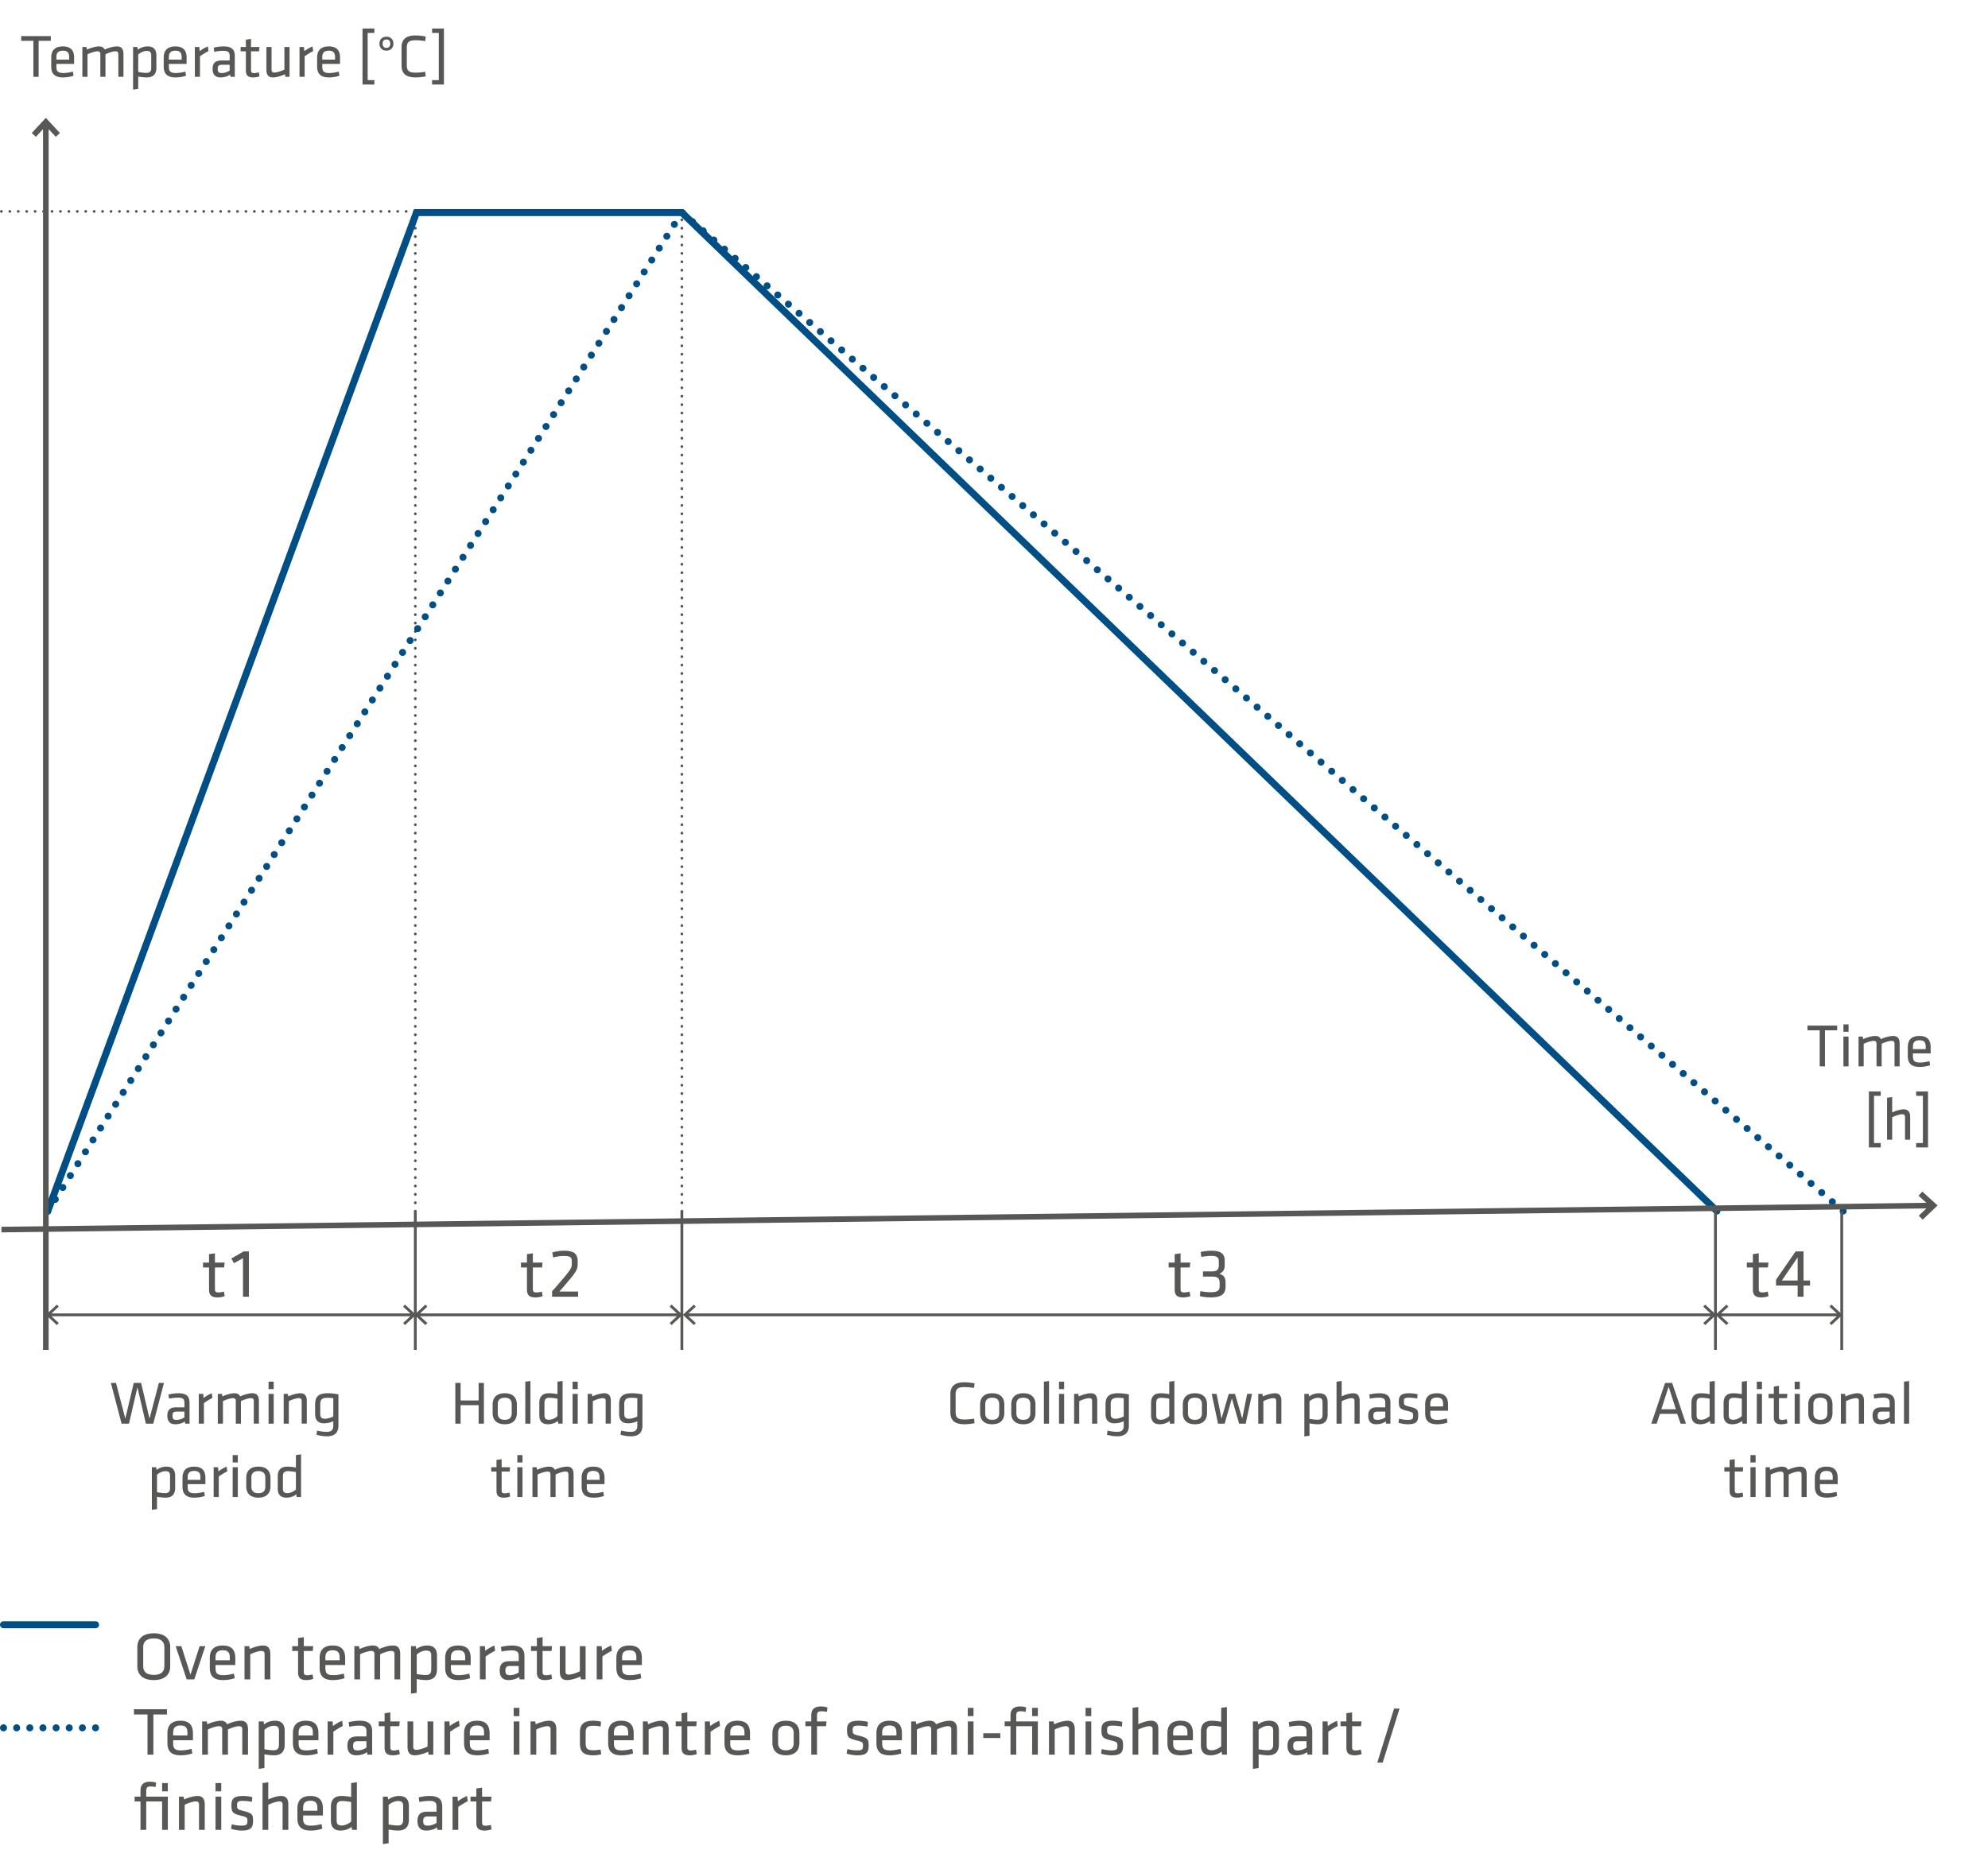 <svg xmlns="http://www.w3.org/2000/svg" xmlns:xlink="http://www.w3.org/1999/xlink" width="422.5" height="398.101" xml:space="preserve"><path fill="none" stroke="#575756" stroke-width=".596" stroke-linecap="round" stroke-linejoin="round" stroke-dasharray="0,1.786" d="M88.262 46.724v209.864"/><path fill="none" stroke="#575756" stroke-width=".596" stroke-linecap="round" stroke-linejoin="round" d="M88.262 257.48h0m0-212.542h0"/><path fill="none" stroke="#575756" stroke-width=".596" stroke-linecap="round" stroke-linejoin="round" stroke-dasharray="0,1.786" d="M144.917 46.724v209.864"/><path fill="none" stroke="#575756" stroke-width=".596" stroke-linecap="round" stroke-linejoin="round" d="M144.917 257.48h0m0-212.542h0"/><path fill="none" stroke="#575756" stroke-width=".596" stroke-linecap="round" stroke-linejoin="round" stroke-dasharray="0,1.792" d="m2.09 44.941 142.428-.003"/><defs><path id="a" d="M0 0h422.5v1200H0z"/></defs><clipPath id="b"><use xlink:href="#a" overflow="visible"/></clipPath><path clip-path="url(#b)" fill="none" stroke="#575756" stroke-width=".596" stroke-linecap="round" stroke-linejoin="round" d="M145.414 44.938h0M.298 44.941h0"/><path fill="none" stroke="#004E86" stroke-width="1.491" stroke-linecap="round" d="M10.138 257.492 88.51 45.187h56.407l219.959 212.255"/><path fill="none" stroke="#004E86" stroke-width="1.491" stroke-linecap="round" stroke-linejoin="round" stroke-dasharray="0,2.994" d="M11.743 254.965 144.115 46.45"/><path fill="none" stroke="#004E86" stroke-width="1.491" stroke-linecap="round" stroke-linejoin="round" stroke-dasharray="0,2.986" d="m147.181 47.133 243.4 209.336"/><path fill="none" stroke="#004E86" stroke-width="1.491" stroke-linecap="round" stroke-linejoin="round" d="M391.713 257.442h0M144.917 45.187h0M10.138 257.492h0"/><path fill="none" stroke="#575756" stroke-width="1.193" d="M9.741 25.935v261.027M7.186 28.682l2.555-2.748 2.554 2.748"/><defs><path id="c" d="M0 0h422.5v1200H0z"/></defs><clipPath id="d"><use xlink:href="#c" overflow="visible"/></clipPath><path clip-path="url(#d)" fill="none" stroke="#575756" stroke-width="1.193" d="m.306 261.382 410.609-5.115"/><path fill="none" stroke="#575756" stroke-width="1.193" d="m408.136 253.747 2.779 2.52-2.716 2.588"/><path fill="none" stroke="#575756" stroke-width=".596" d="M88.262 257.48v29.482"/><g fill="#575756"><path d="M47.751 275.538a4.518 4.518 0 0 1-1.521.268c-1.222 0-1.804-.447-1.804-1.655v-4.711h-1.282v-1.043h1.282v-1.789l1.252-.179v1.968h2.057l-.104 1.043h-1.953v4.502c0 .537.074.805.745.805.343 0 .701-.06 1.163-.179l.165.97zM49.719 268.531l-.552-.999 2.609-1.505h1.118v9.63h-1.252v-8.199l-1.923 1.073z"/></g><path fill="none" stroke="#575756" stroke-width=".596" d="M10.182 279.508h77.791M12.288 281.466l-2.106-1.958 2.106-1.958M85.867 277.55l2.106 1.958-2.106 1.958M144.917 257.48v29.482M364.578 257.48v29.482M391.415 257.48v29.482"/><g fill="#575756"><path d="M115.319 275.538a4.518 4.518 0 0 1-1.521.268c-1.222 0-1.804-.447-1.804-1.655v-4.711h-1.282v-1.043h1.282v-1.789l1.252-.179v1.968h2.057l-.104 1.043h-1.953v4.502c0 .537.074.805.745.805.343 0 .701-.06 1.163-.179l.165.97zM117.333 274.509a162.47 162.47 0 0 0 2.564-2.967c1.521-1.804 1.625-2.191 1.625-2.892v-.432c0-.939-.253-1.223-1.759-1.223-.701 0-1.64.164-2.206.328l-.179-1.073a9.401 9.401 0 0 1 2.49-.373c2.296 0 2.907.805 2.907 2.326v.328c0 1.178-.208 1.685-1.699 3.458-1.073 1.282-1.223 1.476-2.191 2.564h3.98v1.103h-5.531v-1.147z"/></g><g fill="#575756"><path d="M252.976 275.538a4.518 4.518 0 0 1-1.521.268c-1.223 0-1.805-.447-1.805-1.655v-4.711h-1.281v-1.043h1.281v-1.789l1.253-.179v1.968h2.057l-.104 1.043h-1.953v4.502c0 .537.074.805.745.805.343 0 .701-.06 1.163-.179l.165.97zM255.123 274.464a9.726 9.726 0 0 0 2.176.239c1.401 0 1.908-.328 1.908-1.282v-.745c0-.969-.536-1.297-1.505-1.297h-2.043v-1.104h1.879c1.162 0 1.49-.447 1.49-1.237v-.865c0-.895-.417-1.192-1.609-1.192-.671 0-1.417.089-2.103.224l-.134-1.059a10.49 10.49 0 0 1 2.266-.269c2.103 0 2.833.731 2.833 2.117v.879c0 .91-.209 1.476-1.134 1.923.82.238 1.313.701 1.313 1.774v.969c0 1.55-.925 2.266-3.161 2.266-.715 0-1.685-.089-2.311-.298l.135-1.043z"/></g><g fill="#575756"><path d="M375.856 275.538a4.518 4.518 0 0 1-1.521.268c-1.223 0-1.805-.447-1.805-1.655v-4.711h-1.281v-1.043h1.281v-1.789l1.253-.179v1.968h2.057l-.104 1.043h-1.953v4.502c0 .537.074.805.745.805.343 0 .701-.06 1.163-.179l.165.97zM383.296 273.287v2.37h-1.252v-2.37h-4.592v-1.238l4.159-6.022h1.685v6.187h1.387v1.074h-1.387zm-1.252-1.074v-4.919l-3.354 4.919h3.354z"/></g><path fill="none" stroke="#575756" stroke-width=".596" d="M88.508 279.508h56.12M90.614 281.466l-2.106-1.958 2.106-1.958M142.522 277.55l2.106 1.958-2.106 1.958M145.562 279.508H364.29M147.668 281.466l-2.106-1.958 2.106-1.958M362.184 277.55l2.105 1.958-2.105 1.958M365.015 279.508h26.111M367.121 281.466l-2.105-1.958 2.105-1.958M389.02 277.55l2.106 1.958-2.106 1.958"/><g fill="#575756"><path d="M386.731 219.025h-2.587v-1.001h6.293v1.001h-2.588v7.657h-1.118v-7.657zM391.775 219.337v-1.573h1.092v1.573h-1.092zm0 7.345v-6.331h1.092v6.331h-1.092zM402.631 226.682v-4.836c0-.416-.208-.585-.611-.585-.52 0-1.443.286-2.119.637v4.784h-1.092v-4.836c0-.416-.208-.585-.611-.585-.468 0-1.443.286-2.119.637v4.784h-1.092v-6.331h.884l.104.546c.702-.338 1.794-.676 2.548-.676.65 0 1.027.247 1.209.676.754-.364 1.82-.676 2.613-.676 1.014 0 1.378.637 1.378 1.612v4.849h-1.092zM408.052 225.876c.624 0 1.313-.117 2.002-.299l.143.871c-.598.221-1.442.364-2.235.364-1.873 0-2.51-.897-2.51-2.327v-1.898c0-1.313.599-2.366 2.483-2.366 1.872 0 2.379 1.079 2.379 2.392v1.326h-3.771v.533c0 1.001.273 1.404 1.509 1.404zm-1.509-2.847h2.718v-.52c0-.884-.299-1.378-1.326-1.378s-1.392.494-1.392 1.378v.52z"/></g><g fill="#575756"><path d="M397.185 243.92v-11.909h2.521v.936h-1.43v10.037h1.43v.936h-2.521zM404.867 242.282v-4.836c0-.416-.208-.585-.611-.585-.468 0-1.443.299-2.119.65v4.771h-1.092v-8.918l1.092-.156v3.276c.702-.338 1.703-.663 2.444-.663 1.014 0 1.378.637 1.378 1.612v4.849h-1.092zM407.232 243.92v-.936h1.431v-10.037h-1.431v-.936h2.522v11.909h-2.522z"/></g><g fill="#575756"><path d="M7.093 8.672H4.506V7.671h6.292v1.001H8.211v7.657H7.093V8.672zM13.488 15.523c.624 0 1.313-.117 2.002-.299l.143.871c-.598.221-1.443.364-2.236.364-1.872 0-2.509-.897-2.509-2.327v-1.898c0-1.313.598-2.366 2.483-2.366 1.872 0 2.379 1.079 2.379 2.392v1.326h-3.77v.533c0 1.001.273 1.404 1.508 1.404zm-1.508-2.847h2.717v-.52c0-.884-.299-1.378-1.326-1.378-1.027 0-1.391.494-1.391 1.378v.52zM25.149 16.329v-4.836c0-.416-.208-.585-.611-.585-.52 0-1.443.286-2.119.637v4.784h-1.092v-4.836c0-.416-.208-.585-.611-.585-.468 0-1.443.286-2.119.637v4.784h-1.092V9.998h.884l.104.546c.702-.338 1.794-.676 2.548-.676.65 0 1.027.247 1.209.676.754-.364 1.82-.676 2.613-.676 1.014 0 1.378.637 1.378 1.612v4.849h-1.092zM33.235 14.392c0 1.261-.572 2.067-2.054 2.067-.559 0-1.3-.091-1.807-.195v2.626l-1.092.156V9.998h.923l.091.572c.52-.416 1.261-.702 2.093-.702 1.248 0 1.846.663 1.846 1.937v2.587zm-3.861.91c.585.117 1.3.195 1.742.195.728 0 1.027-.338 1.027-1.105v-2.587c0-.65-.208-.975-.975-.975-.624 0-1.326.338-1.794.754v3.718zM37.395 15.523c.624 0 1.313-.117 2.002-.299l.143.871c-.598.221-1.443.364-2.236.364-1.872 0-2.509-.897-2.509-2.327v-1.898c0-1.313.598-2.366 2.483-2.366 1.872 0 2.379 1.079 2.379 2.392v1.326h-3.77v.533c0 1.001.273 1.404 1.508 1.404zm-1.508-2.847h2.717v-.52c0-.884-.299-1.378-1.326-1.378-1.027 0-1.391.494-1.391 1.378v.52zM44.311 10.869c-.598.286-1.287.728-1.807 1.092v4.368h-1.092V9.998h.949l.065.884a8.068 8.068 0 0 1 1.742-1.014l.143 1.001zM49.901 16.329h-.923l-.065-.468c-.559.39-1.287.598-2.054.598-1.183 0-1.677-.702-1.677-1.82 0-1.313.663-1.781 1.937-1.781h1.69v-.988c0-.793-.351-1.066-1.378-1.066-.611 0-1.404.104-1.898.208l-.117-.871a8.927 8.927 0 0 1 2.08-.273c1.807 0 2.405.702 2.405 2.054v4.407zm-1.092-2.561h-1.612c-.676 0-.923.208-.923.845 0 .65.117.91.897.91.546 0 1.157-.208 1.638-.52v-1.235zM55.153 16.225a3.94 3.94 0 0 1-1.326.234c-1.066 0-1.573-.39-1.573-1.443v-4.108h-1.118v-.91h1.118v-1.56l1.092-.156v1.716h1.794l-.091.91h-1.703v3.926c0 .468.065.702.65.702.299 0 .611-.052 1.014-.156l.143.845zM57.714 9.998v4.836c0 .416.208.585.611.585.468 0 1.443-.286 2.119-.637V9.998h1.092v6.331h-.884l-.104-.546c-.702.338-1.794.676-2.548.676-1.014 0-1.378-.637-1.378-1.612V9.998h1.092zM66.554 10.869c-.598.286-1.287.728-1.807 1.092v4.368h-1.092V9.998h.949l.065.884a8.068 8.068 0 0 1 1.742-1.014l.143 1.001zM69.999 15.523c.624 0 1.313-.117 2.002-.299l.143.871c-.598.221-1.443.364-2.236.364-1.872 0-2.509-.897-2.509-2.327v-1.898c0-1.313.598-2.366 2.483-2.366 1.872 0 2.379 1.079 2.379 2.392v1.326h-3.77v.533c0 1.001.273 1.404 1.508 1.404zm-1.508-2.847h2.717v-.52c0-.884-.299-1.378-1.326-1.378-1.027 0-1.391.494-1.391 1.378v.52zM77.044 17.967V6.059h2.522v.936h-1.43v10.037h1.43v.936h-2.522zM82.127 10.765c-.962 0-1.482-.663-1.482-1.482s.52-1.482 1.482-1.482 1.482.663 1.482 1.482-.52 1.482-1.482 1.482zm0-2.379c-.559 0-.819.403-.819.897s.26.897.819.897.819-.403.819-.897-.259-.897-.819-.897zM86.456 13.846c0 1.209.468 1.599 1.885 1.599.52 0 1.365-.065 2.028-.182l.117.962c-.624.143-1.534.234-2.184.234-2.119 0-2.964-.91-2.964-2.548v-3.822c0-1.638.845-2.548 2.964-2.548.65 0 1.56.091 2.184.234l-.116.962a13.298 13.298 0 0 0-2.028-.182c-1.417 0-1.885.39-1.885 1.599v3.692zM91.825 17.967v-.936h1.43V6.995h-1.43v-.936h2.522v11.909h-2.522z"/></g><defs><path id="e" d="M0 0h422.5v1200H0z"/></defs><clipPath id="f"><use xlink:href="#e" overflow="visible"/></clipPath><path clip-path="url(#f)" fill="none" stroke="#004E86" stroke-width="1.491" stroke-linecap="round" d="M.746 345.387h19.557"/><path fill="none" stroke="#004E86" stroke-width="1.491" stroke-linecap="round" stroke-linejoin="round" stroke-dasharray="0,2.794" d="M3.54 367.305h15.366"/><defs><path id="g" d="M0 0h422.5v1200H0z"/></defs><clipPath id="h"><use xlink:href="#g" overflow="visible"/></clipPath><path clip-path="url(#h)" fill="none" stroke="#004E86" stroke-width="1.491" stroke-linecap="round" stroke-linejoin="round" d="M20.303 367.305h0m-19.557 0h0"/><g fill="#575756"><path d="M36.177 354.224c0 1.609-1 2.928-3.494 2.928s-3.494-1.319-3.494-2.928v-4.088c0-1.609 1-2.928 3.494-2.928s3.494 1.319 3.494 2.928v4.088zm-5.741-.029c0 1.188.725 1.855 2.247 1.855s2.247-.667 2.247-1.855v-4.03c0-1.189-.725-1.855-2.247-1.855s-2.247.667-2.247 1.855v4.03zM42.427 349.947h1.203l-2.334 7.06h-1.624l-2.333-7.06h1.203l1.942 6.06 1.943-6.06zM47.487 356.108c.696 0 1.464-.13 2.232-.333l.16.971c-.667.246-1.609.406-2.494.406-2.087 0-2.797-1-2.797-2.595v-2.117c0-1.464.667-2.638 2.769-2.638 2.087 0 2.653 1.203 2.653 2.667v1.479h-4.204v.594c0 1.117.304 1.566 1.681 1.566zm-1.681-3.174h3.029v-.58c0-.985-.333-1.537-1.479-1.537s-1.551.551-1.551 1.537v.58zM56.23 357.007v-5.393c0-.464-.232-.652-.681-.652-.522 0-1.609.319-2.363.71v5.334h-1.218v-7.06h.986l.116.609c.783-.377 2-.754 2.841-.754 1.131 0 1.537.71 1.537 1.798v5.407H56.23zM66.583 356.891c-.435.16-.957.261-1.479.261-1.188 0-1.754-.435-1.754-1.609v-4.581h-1.247v-1.015h1.247v-1.739l1.218-.174v1.914h2l-.102 1.015h-1.899v4.378c0 .522.072.783.725.783.333 0 .682-.058 1.131-.174l.16.941zM70.832 356.108c.696 0 1.464-.13 2.232-.333l.16.971c-.667.246-1.609.406-2.494.406-2.087 0-2.797-1-2.797-2.595v-2.117c0-1.464.667-2.638 2.769-2.638 2.087 0 2.653 1.203 2.653 2.667v1.479h-4.204v.594c0 1.117.304 1.566 1.681 1.566zm-1.681-3.174h3.029v-.58c0-.985-.333-1.537-1.479-1.537s-1.551.551-1.551 1.537v.58zM83.836 357.007v-5.393c0-.464-.232-.652-.681-.652-.58 0-1.609.319-2.363.71v5.334h-1.218v-5.393c0-.464-.232-.652-.681-.652-.522 0-1.609.319-2.363.71v5.334h-1.218v-7.06h.986l.116.609c.783-.377 2-.754 2.841-.754.725 0 1.145.275 1.348.754.841-.406 2.029-.754 2.914-.754 1.131 0 1.537.71 1.537 1.798v5.407h-1.218zM92.871 354.847c0 1.406-.638 2.305-2.291 2.305-.623 0-1.449-.102-2.015-.217v2.928l-1.218.174v-10.089h1.029l.102.638c.58-.464 1.406-.783 2.333-.783 1.392 0 2.059.739 2.059 2.16v2.884zm-4.305 1.015c.652.13 1.45.217 1.942.217.812 0 1.145-.377 1.145-1.232v-2.885c0-.725-.232-1.087-1.087-1.087-.696 0-1.479.377-2 .841v4.146zM97.512 356.108c.696 0 1.464-.13 2.232-.333l.16.971c-.667.246-1.609.406-2.494.406-2.087 0-2.797-1-2.797-2.595v-2.117c0-1.464.667-2.638 2.769-2.638 2.087 0 2.653 1.203 2.653 2.667v1.479h-4.204v.594c0 1.117.304 1.566 1.681 1.566zm-1.681-3.174h3.029v-.58c0-.985-.333-1.537-1.479-1.537s-1.551.551-1.551 1.537v.58zM105.225 350.918c-.667.319-1.435.812-2.015 1.218v4.871h-1.218v-7.06h1.058l.073.986a8.99 8.99 0 0 1 1.942-1.131l.16 1.116zM111.459 357.007h-1.029l-.072-.522c-.624.435-1.435.667-2.291.667-1.319 0-1.87-.783-1.87-2.029 0-1.464.739-1.986 2.16-1.986h1.884v-1.102c0-.884-.391-1.188-1.536-1.188-.682 0-1.566.116-2.117.232l-.13-.971a9.949 9.949 0 0 1 2.319-.305c2.015 0 2.682.783 2.682 2.291v4.913zm-1.217-2.856h-1.797c-.754 0-1.029.232-1.029.942 0 .725.131 1.015 1 1.015.609 0 1.29-.232 1.826-.58v-1.377zM117.333 356.891c-.435.16-.957.261-1.479.261-1.189 0-1.754-.435-1.754-1.609v-4.581h-1.247v-1.015h1.247v-1.739l1.218-.174v1.914h2l-.102 1.015h-1.899v4.378c0 .522.073.783.725.783.333 0 .682-.058 1.131-.174l.16.941zM120.189 349.947v5.393c0 .464.232.652.682.652.521 0 1.609-.319 2.363-.71v-5.334h1.217v7.06h-.985l-.116-.609c-.783.377-2 .754-2.841.754-1.13 0-1.536-.71-1.536-1.797v-5.407h1.216zM130.049 350.918c-.667.319-1.435.812-2.015 1.218v4.871h-1.218v-7.06h1.058l.073.986a8.99 8.99 0 0 1 1.942-1.131l.16 1.116zM133.892 356.108c.696 0 1.464-.13 2.232-.333l.16.971c-.667.246-1.609.406-2.494.406-2.087 0-2.797-1-2.797-2.595v-2.117c0-1.464.667-2.638 2.769-2.638 2.087 0 2.653 1.203 2.653 2.667v1.479h-4.204v.594c-.001 1.117.304 1.566 1.681 1.566zm-1.682-3.174h3.029v-.58c0-.985-.333-1.537-1.479-1.537s-1.551.551-1.551 1.537v.58z"/></g><g fill="#575756"><path d="M31.35 364.462h-2.885v-1.116h7.016v1.116h-2.884V373H31.35v-8.538zM38.483 372.101c.696 0 1.464-.13 2.232-.333l.16.971c-.667.246-1.609.406-2.493.406-2.088 0-2.798-1-2.798-2.595v-2.117c0-1.464.667-2.638 2.769-2.638 2.087 0 2.653 1.203 2.653 2.667v1.479h-4.204v.594c0 1.117.304 1.566 1.681 1.566zm-1.681-3.174h3.029v-.58c0-.985-.333-1.537-1.479-1.537s-1.551.551-1.551 1.537v.58zM51.487 373v-5.393c0-.464-.232-.652-.681-.652-.58 0-1.609.319-2.363.71V373h-1.218v-5.393c0-.464-.232-.652-.681-.652-.522 0-1.609.319-2.363.71V373h-1.218v-7.06h.986l.116.609c.783-.377 2-.754 2.841-.754.725 0 1.145.275 1.348.754.841-.406 2.029-.754 2.914-.754 1.131 0 1.537.71 1.537 1.798V373h-1.218zM60.507 370.84c0 1.406-.638 2.305-2.291 2.305-.623 0-1.449-.102-2.015-.217v2.928l-1.218.174v-10.09h1.029l.102.638c.58-.464 1.406-.783 2.333-.783 1.392 0 2.059.739 2.059 2.16v2.885zm-4.305 1.015c.652.13 1.449.217 1.942.217.812 0 1.145-.377 1.145-1.232v-2.885c0-.725-.232-1.087-1.087-1.087-.696 0-1.479.377-2 .841v4.146zM65.148 372.101c.696 0 1.464-.13 2.232-.333l.16.971c-.667.246-1.609.406-2.493.406-2.088 0-2.798-1-2.798-2.595v-2.117c0-1.464.667-2.638 2.769-2.638 2.087 0 2.653 1.203 2.653 2.667v1.479h-4.204v.594c0 1.117.304 1.566 1.681 1.566zm-1.681-3.174h3.029v-.58c0-.985-.333-1.537-1.479-1.537s-1.551.551-1.551 1.537v.58zM72.862 366.912c-.667.319-1.435.812-2.015 1.218V373h-1.218v-7.06h1.058l.073.986a8.99 8.99 0 0 1 1.942-1.131l.16 1.117zM79.096 373h-1.029l-.072-.522c-.624.435-1.435.667-2.291.667-1.319 0-1.87-.783-1.87-2.029 0-1.464.739-1.986 2.16-1.986h1.884v-1.102c0-.884-.391-1.188-1.536-1.188-.682 0-1.566.116-2.117.232l-.13-.971a9.949 9.949 0 0 1 2.319-.305c2.015 0 2.682.783 2.682 2.291V373zm-1.218-2.855h-1.797c-.754 0-1.029.232-1.029.942 0 .725.131 1.015 1 1.015.609 0 1.29-.232 1.826-.58v-1.377zM84.969 372.884c-.435.16-.957.261-1.479.261-1.188 0-1.754-.435-1.754-1.609v-4.581H80.49v-1.015h1.247v-1.739l1.218-.174v1.914h2l-.102 1.015h-1.899v4.378c0 .522.072.783.725.783.333 0 .682-.058 1.131-.174l.159.941zM87.826 365.94v5.393c0 .464.232.652.682.652.521 0 1.609-.319 2.363-.71v-5.334h1.217V373h-.985l-.116-.609c-.783.377-2 .754-2.841.754-1.13 0-1.536-.71-1.536-1.797v-5.407h1.216zM97.685 366.912c-.667.319-1.435.812-2.015 1.218V373h-1.218v-7.06h1.058l.073.986a8.99 8.99 0 0 1 1.942-1.131l.16 1.117zM101.528 372.101c.696 0 1.464-.13 2.232-.333l.16.971c-.667.246-1.609.406-2.493.406-2.088 0-2.798-1-2.798-2.595v-2.117c0-1.464.667-2.638 2.769-2.638 2.087 0 2.653 1.203 2.653 2.667v1.479h-4.204v.594c0 1.117.304 1.566 1.681 1.566zm-1.681-3.174h3.029v-.58c0-.985-.333-1.537-1.479-1.537s-1.551.551-1.551 1.537v.58zM109.17 364.81v-1.754h1.218v1.754h-1.218zm0 8.19v-7.06h1.218V373h-1.218zM117.013 373v-5.393c0-.464-.232-.652-.681-.652-.522 0-1.609.319-2.363.71V373h-1.218v-7.06h.986l.116.609c.783-.377 2-.754 2.841-.754 1.131 0 1.537.71 1.537 1.798V373h-1.218zM123.249 370.579v-2.218c0-1.624.609-2.566 2.813-2.566.623 0 1.319.102 1.682.218l-.102 1.015a7.424 7.424 0 0 0-1.551-.16c-1.218 0-1.624.348-1.624 1.45v2.305c0 1.102.406 1.45 1.624 1.45.493 0 1-.043 1.551-.16l.116 1.015c-.362.116-1.073.217-1.696.217-2.262 0-2.813-.942-2.813-2.566zM132.151 372.101c.696 0 1.464-.13 2.232-.333l.16.971c-.667.246-1.609.406-2.494.406-2.087 0-2.797-1-2.797-2.595v-2.117c0-1.464.667-2.638 2.769-2.638 2.087 0 2.653 1.203 2.653 2.667v1.479h-4.204v.594c0 1.117.304 1.566 1.681 1.566zm-1.681-3.174h3.029v-.58c0-.985-.333-1.537-1.479-1.537s-1.551.551-1.551 1.537v.58zM140.894 373v-5.393c0-.464-.232-.652-.681-.652-.522 0-1.609.319-2.363.71V373h-1.218v-7.06h.986l.116.609c.783-.377 2-.754 2.841-.754 1.131 0 1.537.71 1.537 1.798V373h-1.218zM148.086 372.884c-.435.16-.957.261-1.479.261-1.188 0-1.754-.435-1.754-1.609v-4.581h-1.247v-1.015h1.247v-1.739l1.218-.174v1.914h2l-.102 1.015h-1.899v4.378c0 .522.072.783.725.783.333 0 .682-.058 1.131-.174l.16.941zM153.031 366.912c-.667.319-1.435.812-2.015 1.218V373h-1.218v-7.06h1.058l.073.986a8.99 8.99 0 0 1 1.942-1.131l.16 1.117zM156.873 372.101c.696 0 1.464-.13 2.232-.333l.16.971c-.667.246-1.609.406-2.494.406-2.087 0-2.797-1-2.797-2.595v-2.117c0-1.464.667-2.638 2.769-2.638 2.087 0 2.653 1.203 2.653 2.667v1.479h-4.204v.594c0 1.117.304 1.566 1.681 1.566zm-1.681-3.174h3.029v-.58c0-.985-.333-1.537-1.479-1.537s-1.551.551-1.551 1.537v.58zM167.023 373.145c-2.059 0-2.87-1.174-2.87-2.653v-2.044c0-1.479.812-2.653 2.87-2.653s2.87 1.174 2.87 2.653v2.044c.001 1.479-.811 2.653-2.87 2.653zm0-6.291c-1.102 0-1.652.522-1.652 1.551v2.131c0 1.029.551 1.551 1.652 1.551s1.652-.522 1.652-1.551v-2.131c.001-1.03-.55-1.551-1.652-1.551zM175.752 363.911a7.313 7.313 0 0 0-1.174-.13c-.754 0-.942.261-.942.971v1.188h2.015l-.102 1.015h-1.913V373h-1.218v-6.045h-1.247v-1.015h1.247v-1.305c0-1.247.696-1.87 2-1.87.464 0 .957.058 1.435.203l-.101.943zM182.176 373.145c-.725 0-1.682-.16-2.247-.377l.16-.957c.609.174 1.406.29 2.015.29 1.116 0 1.305-.203 1.305-.957s-.058-.841-1.479-1.188c-1.754-.435-1.914-.797-1.914-2.262 0-1.305.58-1.899 2.436-1.899.681 0 1.42.087 2 .247l-.087 1a11.356 11.356 0 0 0-1.957-.203c-1.044 0-1.189.247-1.189.884 0 .783.015.928 1.203 1.218 2.03.507 2.189.753 2.189 2.16 0 1.377-.421 2.044-2.435 2.044zM189.164 372.101c.696 0 1.464-.13 2.232-.333l.16.971c-.667.246-1.609.406-2.494.406-2.087 0-2.797-1-2.797-2.595v-2.117c0-1.464.667-2.638 2.769-2.638 2.087 0 2.653 1.203 2.653 2.667v1.479h-4.204v.594c0 1.117.304 1.566 1.681 1.566zm-1.681-3.174h3.029v-.58c0-.985-.333-1.537-1.479-1.537s-1.551.551-1.551 1.537v.58zM202.169 373v-5.393c0-.464-.232-.652-.681-.652-.58 0-1.609.319-2.363.71V373h-1.218v-5.393c0-.464-.232-.652-.681-.652-.522 0-1.609.319-2.363.71V373h-1.218v-7.06h.986l.116.609c.783-.377 2-.754 2.841-.754.725 0 1.145.275 1.348.754.841-.406 2.029-.754 2.914-.754 1.131 0 1.537.71 1.537 1.798V373h-1.218zM205.681 364.81v-1.754h1.218v1.754h-1.218zm0 8.19v-7.06h1.218V373h-1.218zM208.972 368.463h3.624v1h-3.624v-1zM219.352 373v-6.045h-3.377V373h-1.218v-6.045h-1.247v-1.015h1.247v-1.305c0-1.247.695-1.87 2-1.87.464 0 .87.058 1.319.188l-.102.942a5.929 5.929 0 0 0-1.058-.116c-.754 0-.942.261-.942.971v1.188h4.595V373h-1.217zm0-8.19v-1.754h1.218v1.754h-1.218zM227.197 373v-5.393c0-.464-.232-.652-.682-.652-.521 0-1.609.319-2.363.71V373h-1.217v-7.06h.985l.116.609c.782-.377 2-.754 2.841-.754 1.131 0 1.536.71 1.536 1.798V373h-1.216zM230.707 364.81v-1.754h1.217v1.754h-1.217zm0 8.19v-7.06h1.217V373h-1.217zM236.245 373.145c-.725 0-1.681-.16-2.246-.377l.159-.957c.608.174 1.406.29 2.015.29 1.116 0 1.305-.203 1.305-.957s-.058-.841-1.479-1.188c-1.754-.435-1.913-.797-1.913-2.262 0-1.305.579-1.899 2.435-1.899.682 0 1.421.087 2.001.247l-.087 1a11.356 11.356 0 0 0-1.957-.203c-1.044 0-1.188.247-1.188.884 0 .783.015.928 1.203 1.218 2.029.507 2.188.753 2.188 2.16 0 1.377-.42 2.044-2.436 2.044zM244.959 373v-5.393c0-.464-.232-.652-.682-.652-.521 0-1.609.333-2.363.725V373h-1.217v-9.944l1.217-.174v3.653c.783-.376 1.899-.739 2.726-.739 1.131 0 1.536.71 1.536 1.798V373h-1.217zM251.006 372.101c.696 0 1.464-.13 2.232-.333l.159.971c-.666.246-1.608.406-2.493.406-2.087 0-2.798-1-2.798-2.595v-2.117c0-1.464.667-2.638 2.77-2.638 2.087 0 2.652 1.203 2.652 2.667v1.479h-4.204v.594c0 1.117.305 1.566 1.682 1.566zm-1.682-3.174h3.03v-.58c0-.985-.334-1.537-1.479-1.537-1.146 0-1.552.551-1.552 1.537v.58zM255.226 368.101c0-1.406.638-2.305 2.291-2.305.623 0 1.449.102 2.015.218v-2.958l1.218-.174V373h-1.029l-.102-.638c-.58.464-1.406.783-2.334.783-1.392 0-2.059-.739-2.059-2.16v-2.884zm4.305-1.015c-.652-.131-1.449-.218-1.942-.218-.812 0-1.146.377-1.146 1.232v2.884c0 .725.232 1.087 1.087 1.087.696 0 1.479-.377 2.001-.841v-4.144zM271.798 370.84c0 1.406-.638 2.305-2.29 2.305-.624 0-1.45-.102-2.016-.217v2.928l-1.217.174v-10.09h1.028l.102.638c.58-.464 1.406-.783 2.334-.783 1.392 0 2.059.739 2.059 2.16v2.885zm-4.306 1.015c.652.13 1.45.217 1.942.217.813 0 1.146-.377 1.146-1.232v-2.885c0-.725-.231-1.087-1.087-1.087-.696 0-1.479.377-2.001.841v4.146zM278.889 373h-1.029l-.073-.522c-.623.435-1.435.667-2.29.667-1.319 0-1.87-.783-1.87-2.029 0-1.464.739-1.986 2.16-1.986h1.885v-1.102c0-.884-.392-1.188-1.537-1.188-.681 0-1.565.116-2.116.232l-.131-.971a9.957 9.957 0 0 1 2.32-.305c2.015 0 2.682.783 2.682 2.291V373zm-1.218-2.855h-1.798c-.754 0-1.029.232-1.029.942 0 .725.131 1.015 1 1.015.609 0 1.291-.232 1.827-.58v-1.377zM284.312 366.912c-.667.319-1.436.812-2.016 1.218V373h-1.218v-7.06h1.059l.072.986a9.015 9.015 0 0 1 1.942-1.131l.161 1.117zM289.372 372.884c-.435.16-.957.261-1.479.261-1.188 0-1.754-.435-1.754-1.609v-4.581h-1.247v-1.015h1.247v-1.739l1.218-.174v1.914h2l-.102 1.015h-1.898v4.378c0 .522.072.783.725.783.333 0 .681-.058 1.131-.174l.159.941z"/></g><path fill="#575756" d="M293.857 374.696h-1.145l3.565-11.495h1.16l-3.58 11.495z"/><g fill="#575756"><path d="M34.452 388.994v-6.045h-3.377v6.045h-1.218v-6.045H28.61v-1.015h1.247v-1.305c0-1.247.696-1.87 2-1.87.464 0 .87.058 1.319.188l-.102.942a5.92 5.92 0 0 0-1.058-.116c-.754 0-.942.261-.942.971v1.188h4.595v7.06h-1.217zm0-8.19v-1.754h1.217v1.754h-1.217zM42.296 388.994v-5.393c0-.464-.232-.652-.681-.652-.522 0-1.609.319-2.363.71v5.334h-1.218v-7.06h.986l.116.609c.783-.377 2-.754 2.841-.754 1.131 0 1.537.71 1.537 1.798v5.407h-1.218zM45.806 380.804v-1.754h1.218v1.754h-1.218zm0 8.19v-7.06h1.218v7.06h-1.218zM51.344 389.139c-.725 0-1.682-.16-2.247-.377l.16-.957c.609.174 1.406.29 2.015.29 1.116 0 1.305-.203 1.305-.957s-.058-.841-1.479-1.188c-1.754-.435-1.914-.797-1.914-2.262 0-1.304.58-1.899 2.436-1.899.681 0 1.42.087 2 .247l-.087 1a11.356 11.356 0 0 0-1.957-.203c-1.044 0-1.189.246-1.189.884 0 .783.015.928 1.204 1.217 2.029.508 2.188.754 2.188 2.16 0 1.378-.42 2.045-2.435 2.045zM60.058 388.994v-5.393c0-.464-.232-.652-.681-.652-.522 0-1.609.333-2.363.725v5.32h-1.218v-9.944l1.218-.174v3.653c.783-.377 1.899-.739 2.725-.739 1.131 0 1.537.71 1.537 1.798v5.407h-1.218zM66.105 388.095c.696 0 1.464-.13 2.232-.333l.16.971c-.667.246-1.609.406-2.493.406-2.088 0-2.798-1-2.798-2.595v-2.117c0-1.464.667-2.638 2.769-2.638 2.087 0 2.653 1.203 2.653 2.667v1.479h-4.204v.594c0 1.117.304 1.566 1.681 1.566zm-1.681-3.175h3.029v-.58c0-.985-.333-1.537-1.479-1.537s-1.551.551-1.551 1.537v.58zM70.325 384.094c0-1.406.638-2.305 2.29-2.305.624 0 1.45.102 2.015.218v-2.958l1.218-.174v10.118h-1.029l-.102-.638c-.58.464-1.406.783-2.334.783-1.392 0-2.058-.739-2.058-2.16v-2.884zm4.305-1.015c-.652-.13-1.45-.217-1.942-.217-.812 0-1.146.377-1.146 1.232v2.884c0 .725.232 1.087 1.087 1.087.696 0 1.479-.377 2-.841v-4.145zM86.897 386.834c0 1.406-.638 2.305-2.291 2.305-.623 0-1.449-.102-2.015-.217v2.928l-1.218.174v-10.089h1.029l.102.638c.58-.464 1.406-.783 2.333-.783 1.392 0 2.059.739 2.059 2.16v2.884zm-4.305 1.015c.652.13 1.449.217 1.942.217.812 0 1.145-.377 1.145-1.232v-2.885c0-.725-.232-1.087-1.087-1.087-.696 0-1.479.377-2 .841v4.146zM93.987 388.994h-1.029l-.072-.522c-.624.435-1.435.667-2.291.667-1.319 0-1.87-.783-1.87-2.029 0-1.464.739-1.986 2.16-1.986h1.884v-1.102c0-.884-.391-1.188-1.536-1.188-.682 0-1.566.116-2.117.232l-.13-.971a9.949 9.949 0 0 1 2.319-.305c2.015 0 2.682.783 2.682 2.291v4.913zm-1.217-2.856h-1.797c-.754 0-1.029.232-1.029.942 0 .725.131 1.015 1 1.015.609 0 1.29-.232 1.826-.58v-1.377zM99.411 382.905c-.667.319-1.435.812-2.015 1.218v4.871h-1.218v-7.06h1.058l.073.986a8.99 8.99 0 0 1 1.942-1.131l.16 1.116zM104.471 388.878a4.407 4.407 0 0 1-1.479.261c-1.188 0-1.754-.435-1.754-1.609v-4.581h-1.247v-1.015h1.247v-1.739l1.218-.174v1.914h2l-.102 1.015h-1.899v4.378c0 .522.072.783.725.783.333 0 .682-.058 1.131-.174l.16.941z"/></g><path fill="#575756" d="m31.782 301.574 1.976-7.592h1.092l-2.275 8.658h-1.573l-1.794-7.735-1.794 7.735H25.84l-2.275-8.658h1.092l1.976 7.592 1.794-7.592h1.56l1.795 7.592zm8.502 1.067h-.924l-.065-.468c-.559.39-1.287.598-2.054.598-1.183 0-1.677-.702-1.677-1.82 0-1.313.663-1.781 1.937-1.781h1.69v-.988c0-.793-.351-1.066-1.378-1.066-.611 0-1.404.104-1.898.208l-.117-.871a8.927 8.927 0 0 1 2.08-.273c1.807 0 2.405.702 2.405 2.054v4.407zm-1.093-2.561H37.58c-.676 0-.923.208-.923.845 0 .65.117.91.897.91.546 0 1.157-.208 1.638-.52v-1.235zm5.955-2.9c-.598.286-1.287.728-1.807 1.092v4.368h-1.092v-6.332h.949l.065.884a8.068 8.068 0 0 1 1.742-1.014l.143 1.002zm8.788 5.461v-4.836c0-.416-.208-.585-.611-.585-.52 0-1.443.286-2.119.637v4.784h-1.092v-4.836c0-.416-.208-.585-.611-.585-.468 0-1.443.286-2.119.637v4.784H46.29v-6.332h.884l.104.546c.702-.338 1.794-.676 2.548-.676.65 0 1.027.247 1.209.676.754-.364 1.82-.676 2.613-.676 1.014 0 1.378.637 1.378 1.612v4.849h-1.092zm3.145-7.346v-1.573h1.092v1.573h-1.092zm0 7.346v-6.332h1.092v6.332h-1.092zm7.033 0v-4.836c0-.416-.208-.585-.611-.585-.468 0-1.443.286-2.119.637v4.784H60.29v-6.332h.884l.104.546c.702-.338 1.794-.676 2.548-.676 1.014 0 1.378.637 1.378 1.612v4.849h-1.092zm2.86-4.096c0-1.443.52-2.366 2.691-2.366.585 0 1.534.078 2.262.247v6.682c0 1.235-.637 2.223-2.444 2.223a8.044 8.044 0 0 1-2.223-.338l.143-.884c.78.195 1.443.273 2.015.273 1.053 0 1.417-.442 1.417-1.261v-1.001c-.442.234-1.196.442-2.002.442-1.313 0-1.859-.767-1.859-1.976v-2.041zm3.861-1.313a8.425 8.425 0 0 0-1.248-.091c-1.287 0-1.521.52-1.521 1.365v2.119c0 .65.286.975 1.027.975.559 0 1.313-.273 1.742-.481v-3.887z"/><g fill="#575756"><path d="M37.229 316.303c0 1.261-.572 2.067-2.054 2.067-.559 0-1.3-.091-1.807-.195v2.626l-1.092.156v-9.048h.923l.091.572c.52-.416 1.261-.702 2.093-.702 1.248 0 1.846.663 1.846 1.937v2.587zm-3.862.91c.585.117 1.3.195 1.742.195.728 0 1.027-.338 1.027-1.105v-2.587c0-.65-.208-.975-.975-.975-.624 0-1.326.338-1.794.754v3.718zM41.388 317.434c.624 0 1.313-.117 2.002-.299l.143.871c-.598.221-1.443.364-2.236.364-1.872 0-2.509-.897-2.509-2.327v-1.898c0-1.313.598-2.366 2.483-2.366 1.872 0 2.379 1.079 2.379 2.392v1.326h-3.77v.533c0 1.001.273 1.404 1.508 1.404zm-1.508-2.847h2.717v-.52c0-.884-.299-1.378-1.326-1.378-1.027 0-1.391.494-1.391 1.378v.52zM48.304 312.78c-.598.286-1.287.728-1.807 1.092v4.368h-1.092v-6.331h.949l.065.884a8.068 8.068 0 0 1 1.742-1.014l.143 1.001zM49.448 310.895v-1.573h1.092v1.573h-1.092zm0 7.345v-6.331h1.092v6.331h-1.092zM54.908 318.37c-1.846 0-2.574-1.053-2.574-2.379v-1.833c0-1.326.728-2.379 2.574-2.379s2.574 1.053 2.574 2.379v1.833c0 1.326-.728 2.379-2.574 2.379zm0-5.642c-.988 0-1.482.468-1.482 1.391v1.911c0 .923.494 1.391 1.482 1.391s1.482-.468 1.482-1.391v-1.911c0-.923-.494-1.391-1.482-1.391zM59.029 313.846c0-1.261.572-2.067 2.054-2.067.559 0 1.3.091 1.807.195v-2.652l1.092-.156v9.074h-.922l-.091-.572c-.52.416-1.261.702-2.093.702-1.248 0-1.846-.663-1.846-1.937v-2.587zm3.861-.91c-.585-.117-1.3-.195-1.742-.195-.728 0-1.027.338-1.027 1.105v2.587c0 .65.208.975.975.975.624 0 1.326-.338 1.794-.754v-3.718z"/></g><path fill="#575756" d="M101.722 302.641v-3.926h-3.835v3.926h-1.118v-8.658h1.118v3.731h3.835v-3.731h1.118v8.658h-1.118zm5.55.13c-1.846 0-2.574-1.053-2.574-2.379v-1.833c0-1.326.728-2.379 2.574-2.379 1.846 0 2.574 1.053 2.574 2.379v1.833c.001 1.325-.728 2.379-2.574 2.379zm0-5.643c-.988 0-1.482.468-1.482 1.391v1.911c0 .923.494 1.391 1.482 1.391s1.482-.468 1.482-1.391v-1.911c0-.923-.494-1.391-1.482-1.391zm4.368 5.513v-8.918l1.092-.156v9.074h-1.092zm2.977-4.395c0-1.261.572-2.067 2.054-2.067.559 0 1.3.091 1.807.195v-2.652l1.092-.156v9.074h-.923l-.091-.572c-.521.416-1.261.702-2.093.702-1.248 0-1.846-.663-1.846-1.937v-2.587zm3.862-.91c-.585-.117-1.3-.195-1.742-.195-.728 0-1.027.338-1.027 1.105v2.587c0 .65.208.975.975.975.624 0 1.326-.338 1.794-.754v-3.718zm3.21-2.041v-1.573h1.092v1.573h-1.092zm0 7.346v-6.332h1.092v6.332h-1.092zm7.033 0v-4.836c0-.416-.208-.585-.611-.585-.468 0-1.443.286-2.119.637v4.784H124.9v-6.332h.884l.104.546c.702-.338 1.794-.676 2.548-.676 1.014 0 1.378.637 1.378 1.612v4.849h-1.092zm2.86-4.096c0-1.443.521-2.366 2.691-2.366.585 0 1.534.078 2.262.247v6.682c0 1.235-.637 2.223-2.444 2.223a8.044 8.044 0 0 1-2.223-.338l.143-.884c.78.195 1.443.273 2.015.273 1.053 0 1.417-.442 1.417-1.261v-1.001c-.442.234-1.196.442-2.002.442-1.313 0-1.859-.767-1.859-1.976v-2.041zm3.861-1.313a8.425 8.425 0 0 0-1.248-.091c-1.287 0-1.521.52-1.521 1.365v2.119c0 .65.286.975 1.027.975.559 0 1.313-.273 1.742-.481v-3.887z"/><g fill="#575756"><path d="M108.417 318.136a3.94 3.94 0 0 1-1.326.234c-1.066 0-1.573-.39-1.573-1.443v-4.108H104.4v-.91h1.118v-1.56l1.092-.156v1.716h1.794l-.091.91h-1.703v3.926c0 .468.065.702.65.702.299 0 .611-.052 1.014-.156l.143.845zM109.95 310.895v-1.573h1.092v1.573h-1.092zm0 7.345v-6.331h1.092v6.331h-1.092zM120.806 318.24v-4.836c0-.416-.208-.585-.611-.585-.52 0-1.443.286-2.119.637v4.784h-1.092v-4.836c0-.416-.208-.585-.611-.585-.468 0-1.443.286-2.119.637v4.784h-1.092v-6.331h.884l.104.546c.702-.338 1.794-.676 2.548-.676.65 0 1.027.247 1.209.676.754-.364 1.82-.676 2.613-.676 1.014 0 1.378.637 1.378 1.612v4.849h-1.092zM126.213 317.434c.624 0 1.313-.117 2.002-.299l.143.871c-.598.221-1.443.364-2.236.364-1.872 0-2.509-.897-2.509-2.327v-1.898c0-1.313.598-2.366 2.483-2.366 1.872 0 2.379 1.079 2.379 2.392v1.326h-3.77v.533c0 1.001.273 1.404 1.508 1.404zm-1.508-2.847h2.717v-.52c0-.884-.299-1.378-1.326-1.378-1.027 0-1.391.494-1.391 1.378v.52z"/></g><path fill="#575756" d="M203.095 300.157c0 1.209.468 1.599 1.885 1.599.52 0 1.365-.065 2.028-.182l.117.962c-.624.143-1.534.234-2.184.234-2.119 0-2.964-.91-2.964-2.548V296.4c0-1.638.845-2.548 2.964-2.548.65 0 1.56.091 2.184.234l-.117.962a13.298 13.298 0 0 0-2.028-.182c-1.417 0-1.885.39-1.885 1.599v3.692zm7.775 2.614c-1.846 0-2.574-1.053-2.574-2.379v-1.833c0-1.326.728-2.379 2.574-2.379s2.574 1.053 2.574 2.379v1.833c-.001 1.325-.728 2.379-2.574 2.379zm0-5.643c-.988 0-1.482.468-1.482 1.391v1.911c0 .923.494 1.391 1.482 1.391s1.482-.468 1.482-1.391v-1.911c0-.923-.495-1.391-1.482-1.391zm6.616 5.643c-1.846 0-2.574-1.053-2.574-2.379v-1.833c0-1.326.729-2.379 2.574-2.379s2.574 1.053 2.574 2.379v1.833c.001 1.325-.728 2.379-2.574 2.379zm0-5.643c-.988 0-1.482.468-1.482 1.391v1.911c0 .923.494 1.391 1.482 1.391s1.482-.468 1.482-1.391v-1.911c.001-.923-.493-1.391-1.482-1.391zm4.368 5.513v-8.918l1.092-.156v9.074h-1.092zm3.211-7.346v-1.573h1.092v1.573h-1.092zm0 7.346v-6.332h1.092v6.332h-1.092zm7.034 0v-4.836c0-.416-.208-.585-.611-.585-.468 0-1.442.286-2.119.637v4.784h-1.092v-6.332h.884l.104.546c.702-.338 1.794-.676 2.548-.676 1.014 0 1.378.637 1.378 1.612v4.849h-1.092zm2.859-4.096c0-1.443.521-2.366 2.691-2.366.585 0 1.534.078 2.263.247v6.682c0 1.235-.638 2.223-2.444 2.223a8.057 8.057 0 0 1-2.224-.338l.144-.884c.78.195 1.442.273 2.015.273 1.054 0 1.417-.442 1.417-1.261v-1.001c-.441.234-1.195.442-2.002.442-1.313 0-1.859-.767-1.859-1.976v-2.041zm3.861-1.313a8.416 8.416 0 0 0-1.248-.091c-1.287 0-1.521.52-1.521 1.365v2.119c0 .65.286.975 1.026.975.56 0 1.313-.273 1.742-.481v-3.887zm5.812 1.014c0-1.261.571-2.067 2.054-2.067.559 0 1.3.091 1.807.195v-2.652l1.093-.156v9.074h-.924l-.091-.572c-.52.416-1.261.702-2.093.702-1.248 0-1.846-.663-1.846-1.937v-2.587zm3.86-.91c-.585-.117-1.3-.195-1.742-.195-.728 0-1.026.338-1.026 1.105v2.587c0 .65.208.975.975.975.624 0 1.326-.338 1.794-.754v-3.718zm5.46 5.435c-1.846 0-2.574-1.053-2.574-2.379v-1.833c0-1.326.729-2.379 2.574-2.379 1.847 0 2.574 1.053 2.574 2.379v1.833c0 1.325-.727 2.379-2.574 2.379zm0-5.643c-.988 0-1.481.468-1.481 1.391v1.911c0 .923.493 1.391 1.481 1.391s1.482-.468 1.482-1.391v-1.911c.001-.923-.494-1.391-1.482-1.391zm9.387 5.513-1.534-5.369-1.534 5.369h-1.404l-1.352-6.332h1.04l1.053 5.252 1.534-5.252h1.326l1.533 5.252 1.054-5.252h1.04l-1.353 6.332h-1.403zm7.891 0v-4.836c0-.416-.208-.585-.611-.585-.468 0-1.442.286-2.119.637v4.784h-1.092v-6.332h.884l.104.546c.702-.338 1.794-.676 2.548-.676 1.014 0 1.378.637 1.378 1.612v4.849h-1.092zm10.932-1.937c0 1.261-.571 2.067-2.054 2.067-.559 0-1.3-.091-1.807-.195v2.626l-1.093.156v-9.048h.923l.092.572c.52-.416 1.261-.702 2.093-.702 1.248 0 1.846.663 1.846 1.937v2.587zm-3.86.909c.585.117 1.3.195 1.741.195.729 0 1.027-.338 1.027-1.105v-2.587c0-.65-.208-.975-.975-.975-.624 0-1.326.338-1.794.754v3.718zm9.567 1.028v-4.836c0-.416-.208-.585-.61-.585-.469 0-1.443.299-2.119.65v4.771h-1.093v-8.918l1.093-.156v3.276c.701-.338 1.703-.663 2.443-.663 1.015 0 1.378.637 1.378 1.612v4.849h-1.092zm7.631 0h-.923l-.064-.468c-.56.39-1.287.598-2.055.598-1.183 0-1.677-.702-1.677-1.82 0-1.313.663-1.781 1.938-1.781h1.689v-.988c0-.793-.351-1.066-1.378-1.066-.611 0-1.404.104-1.898.208l-.116-.871a8.92 8.92 0 0 1 2.08-.273c1.807 0 2.404.702 2.404 2.054v4.407zm-1.092-2.561h-1.612c-.676 0-.923.208-.923.845 0 .65.117.91.897.91.546 0 1.157-.208 1.638-.52v-1.235zm4.81 2.691c-.649 0-1.508-.143-2.015-.338l.144-.858c.546.156 1.261.26 1.807.26 1.001 0 1.17-.182 1.17-.858 0-.676-.052-.754-1.326-1.066-1.573-.39-1.716-.715-1.716-2.028 0-1.17.52-1.703 2.184-1.703.611 0 1.274.078 1.795.221l-.078.897a10.181 10.181 0 0 0-1.755-.182c-.937 0-1.066.221-1.066.793 0 .702.013.832 1.079 1.092 1.82.455 1.963.676 1.963 1.937-.002 1.234-.379 1.833-2.186 1.833zm6.266-.937c.624 0 1.313-.117 2.002-.299l.143.871c-.598.221-1.442.364-2.235.364-1.872 0-2.51-.897-2.51-2.327v-1.898c0-1.313.599-2.366 2.483-2.366 1.872 0 2.379 1.079 2.379 2.392v1.326h-3.77v.533c.001 1.002.273 1.404 1.508 1.404zm-1.507-2.847h2.717v-.52c0-.884-.299-1.378-1.326-1.378s-1.391.494-1.391 1.378v.52z"/><g fill="#575756"><path d="M358.303 302.641h-1.132l-.715-2.08h-3.679l-.702 2.08h-1.131l2.925-8.658h1.508l2.926 8.658zm-3.68-7.853-1.547 4.797h3.094l-1.547-4.797zM359.472 298.247c0-1.261.572-2.067 2.055-2.067.559 0 1.3.091 1.807.195v-2.652l1.092-.156v9.074h-.923l-.091-.572c-.52.416-1.261.702-2.093.702-1.248 0-1.847-.663-1.847-1.937v-2.587zm3.861-.911c-.585-.117-1.3-.195-1.742-.195-.728 0-1.026.338-1.026 1.105v2.587c0 .65.208.975.975.975.624 0 1.326-.338 1.794-.754v-3.718zM366.31 298.247c0-1.261.572-2.067 2.055-2.067.559 0 1.3.091 1.807.195v-2.652l1.092-.156v9.074h-.923l-.091-.572c-.52.416-1.261.702-2.093.702-1.248 0-1.847-.663-1.847-1.937v-2.587zm3.861-.911c-.585-.117-1.3-.195-1.742-.195-.728 0-1.026.338-1.026 1.105v2.587c0 .65.208.975.975.975.624 0 1.326-.338 1.794-.754v-3.718zM373.369 295.295v-1.573h1.092v1.573h-1.092zm0 7.346v-6.331h1.092v6.331h-1.092zM379.882 302.537c-.39.143-.857.234-1.325.234-1.066 0-1.573-.39-1.573-1.443v-4.108h-1.118v-.91h1.118v-1.56l1.092-.156v1.716h1.794l-.091.91h-1.703v3.926c0 .468.065.702.65.702.299 0 .61-.052 1.014-.156l.142.845zM381.416 295.295v-1.573h1.092v1.573h-1.092zm0 7.346v-6.331h1.092v6.331h-1.092zM386.875 302.771c-1.846 0-2.574-1.053-2.574-2.379v-1.833c0-1.326.729-2.379 2.574-2.379s2.574 1.053 2.574 2.379v1.833c0 1.326-.728 2.379-2.574 2.379zm0-5.643c-.988 0-1.482.468-1.482 1.391v1.911c0 .923.494 1.391 1.482 1.391s1.482-.468 1.482-1.391v-1.911c0-.922-.494-1.391-1.482-1.391zM395.053 302.641v-4.836c0-.416-.208-.585-.611-.585-.468 0-1.443.286-2.119.637v4.784h-1.092v-6.331h.884l.104.546c.702-.338 1.794-.676 2.548-.676 1.014 0 1.378.637 1.378 1.612v4.849h-1.092zM402.684 302.641h-.923l-.065-.468c-.559.39-1.287.598-2.054.598-1.184 0-1.678-.702-1.678-1.82 0-1.313.663-1.781 1.938-1.781h1.69v-.988c0-.793-.352-1.066-1.379-1.066-.61 0-1.403.104-1.897.208l-.117-.871a8.927 8.927 0 0 1 2.08-.273c1.807 0 2.405.702 2.405 2.054v4.407zm-1.092-2.561h-1.612c-.676 0-.923.208-.923.845 0 .65.116.91.896.91.546 0 1.157-.208 1.639-.52v-1.235zM404.646 302.641v-8.918l1.092-.156v9.074h-1.092z"/></g><g fill="#575756"><path d="M370.483 318.136c-.39.143-.857.234-1.325.234-1.066 0-1.573-.39-1.573-1.443v-4.108h-1.118v-.91h1.118v-1.56l1.092-.156v1.716h1.794l-.091.91h-1.703v3.926c0 .468.065.702.65.702.299 0 .61-.052 1.014-.156l.142.845zM372.018 310.895v-1.573h1.092v1.573h-1.092zm0 7.345v-6.331h1.092v6.331h-1.092zM382.873 318.24v-4.836c0-.416-.208-.585-.611-.585-.52 0-1.443.286-2.119.637v4.784h-1.092v-4.836c0-.416-.208-.585-.611-.585-.468 0-1.443.286-2.119.637v4.784h-1.092v-6.331h.884l.104.546c.702-.338 1.794-.676 2.548-.676.65 0 1.027.247 1.209.676.754-.364 1.82-.676 2.613-.676 1.014 0 1.378.637 1.378 1.612v4.849h-1.092zM388.294 317.434c.624 0 1.313-.117 2.002-.299l.143.871c-.598.221-1.442.364-2.235.364-1.873 0-2.51-.897-2.51-2.327v-1.898c0-1.313.599-2.366 2.483-2.366 1.872 0 2.379 1.079 2.379 2.392v1.326h-3.771v.533c0 1.001.274 1.404 1.509 1.404zm-1.509-2.847h2.718v-.52c0-.884-.299-1.378-1.326-1.378s-1.392.494-1.392 1.378v.52z"/></g><defs><path id="i" d="M0 0h422.5v1200H0z"/></defs><clipPath id="j"><use xlink:href="#i" overflow="visible"/></clipPath><g clip-path="url(#j)" fill="#004E86"><path d="M2.399-15.7h-.946l-.288 1.673H.227l.885-5.041h1.9c1.029 0 1.506.401 1.506 1.083 0 .098-.008.182-.03.31l-.121.681c-.114.644-.333.977-.977 1.173l.961 1.794H3.308L2.399-15.7zm1.135-1.892c.016-.083.023-.159.023-.212 0-.326-.197-.439-.621-.439H1.899l-.295 1.733h1.052c.575 0 .719-.189.795-.613l.083-.469zM5.999-15.102c-.038.212-.045.394.288.394.394 0 .938-.182 1.415-.424l.197.696a3.604 3.604 0 0 1-1.741.484c-.976 0-1.173-.545-1.037-1.317l.197-1.12c.159-.87.567-1.4 1.68-1.4.704 0 1.181.363 1.181.961 0 .659-.431 1.037-1.438 1.347-.446.136-.537.159-.711.204l-.031.175zm1.309-1.688c0-.166-.144-.287-.386-.287-.416 0-.621.257-.681.605l-.068.378c.128-.038.182-.053.552-.166.409-.129.583-.288.583-.53zM9.195-17.713h.771v.408a1.79 1.79 0 0 1 1.257-.484c.636 0 .855.341.855.84 0 .121-.015.25-.038.386l-.189 1.074c-.167.946-.341 1.537-1.794 1.537-.136 0-.401-.023-.605-.068l-.265 1.483-.931.128.939-5.304zm.386 2.951a2.8 2.8 0 0 0 .537.046c.583 0 .734-.235.817-.719l.228-1.302c.007-.045.007-.068.007-.091 0-.136-.091-.197-.257-.197-.386 0-.833.311-1.029.553l-.303 1.71zM14.966-16.956c-.432.234-.704.408-1.098.658l-.401 2.271h-.908l.636-3.61.795-.136-.038.537c.258-.189.636-.416.946-.545l.068.825zM16.012-15.102c-.038.212-.045.394.288.394.394 0 .938-.182 1.415-.424l.197.696a3.604 3.604 0 0 1-1.741.484c-.976 0-1.173-.545-1.037-1.317l.197-1.12c.159-.87.567-1.4 1.68-1.4.704 0 1.181.363 1.181.961 0 .659-.431 1.037-1.438 1.347-.446.136-.537.159-.711.204l-.031.175zm1.309-1.688c0-.166-.144-.287-.386-.287-.416 0-.621.257-.681.605l-.068.378c.128-.038.182-.053.552-.166.409-.129.583-.288.583-.53zM18.475-14.187l.174-.688c.287.099.658.189 1.029.189.401 0 .484-.068.529-.326.038-.227 0-.31-.545-.583-.779-.386-.862-.666-.764-1.227.128-.741.424-.969 1.393-.969.348 0 .802.083 1.097.182l-.151.696a3.95 3.95 0 0 0-.953-.144c-.363 0-.47.015-.515.28-.046.25.022.303.424.522.848.461.999.605.9 1.188-.144.825-.424 1.113-1.461 1.113a3.292 3.292 0 0 1-1.157-.233zM22.663-15.102c-.038.212-.045.394.288.394.394 0 .938-.182 1.416-.424l.196.696a3.597 3.597 0 0 1-1.74.484c-.977 0-1.173-.545-1.037-1.317l.197-1.12c.159-.87.568-1.4 1.68-1.4.704 0 1.181.363 1.181.961 0 .659-.432 1.037-1.438 1.347-.447.136-.538.159-.711.204l-.032.175zm1.31-1.688c0-.166-.144-.287-.386-.287-.417 0-.621.257-.681.605l-.068.378c.129-.038.182-.053.553-.166.407-.129.582-.288.582-.53zM27.828-16.653c.007-.038.007-.083.007-.099 0-.099-.045-.159-.189-.159-.242 0-.757.228-1.098.432l-.432 2.452h-.908l.636-3.61.787-.136-.015.446c.484-.265 1.06-.462 1.491-.462.507 0 .673.333.673.734 0 .144-.015.242-.038.363l-.469 2.664h-.908l.463-2.625zM29.579-14.845l.379-2.142h-.591l.137-.727h.583l.167-.954.931-.128-.189 1.083h.938l-.144.727h-.923l-.371 2.104c-.022.129.015.189.151.189.182 0 .424-.083.636-.167l.197.621c-.31.167-.719.288-1.158.288-.576-.001-.834-.364-.743-.894zM34.902-14.027h-.765l-.007-.409c-.318.288-.711.484-1.204.484-.636 0-.855-.34-.855-.84 0-.121.015-.25.038-.386l.189-1.075c.174-.999.409-1.537 1.832-1.537.356 0 1.014.114 1.393.235l-.621 3.528zm-.385-2.945a2.865 2.865 0 0 0-.522-.053c-.583 0-.696.242-.779.727l-.228 1.294c-.007.046-.007.068-.007.091 0 .137.083.197.25.197.288 0 .704-.272.984-.553l.302-1.703zM36.237-14.845l.379-2.142h-.591l.137-.727h.583l.167-.954.931-.128-.189 1.083h.938l-.144.727h-.923l-.371 2.104c-.022.129.015.189.151.189.182 0 .424-.083.636-.167l.197.621c-.31.167-.719.288-1.158.288-.576-.001-.834-.364-.743-.894zM39.29-17.645l.931-.128-.659 3.746h-.908l.636-3.618zm.28-1.574.931-.128-.182 1.029-.931.136.182-1.037zM41.381-14.027l-.53-3.595.901-.129.348 2.921.87-1.96a1.242 1.242 0 0 0 .053-.855l.885-.128c.046.144.068.325.068.461 0 .182-.022.439-.129.659l-1.218 2.626h-1.248zM45.206-15.102c-.038.212-.045.394.288.394.394 0 .938-.182 1.416-.424l.196.696a3.597 3.597 0 0 1-1.74.484c-.977 0-1.173-.545-1.037-1.317l.197-1.12c.159-.87.568-1.4 1.68-1.4.704 0 1.181.363 1.181.961 0 .659-.432 1.037-1.438 1.347-.447.136-.538.159-.711.204l-.032.175zm1.31-1.688c0-.166-.144-.287-.386-.287-.417 0-.621.257-.681.605l-.068.378c.129-.038.182-.053.553-.166.407-.129.582-.288.582-.53zM52.241-14.027h-.765l-.007-.409c-.318.288-.711.484-1.204.484-.636 0-.855-.34-.855-.84 0-.121.015-.25.038-.386l.189-1.075c.174-.999.409-1.537 1.832-1.537.356 0 1.014.114 1.393.235l-.621 3.528zm-.386-2.945a2.865 2.865 0 0 0-.522-.053c-.583 0-.696.242-.779.727l-.228 1.294c-.007.046-.007.068-.007.091 0 .137.083.197.25.197.288 0 .704-.272.984-.553l.302-1.703zM55.907-16.653c.008-.038.008-.083.008-.099 0-.099-.045-.159-.189-.159-.242 0-.757.228-1.097.432l-.431 2.452h-.908l.636-3.61.787-.136-.016.446c.484-.265 1.06-.462 1.491-.462.507 0 .674.333.674.734 0 .144-.016.242-.038.363l-.469 2.664h-.908l.46-2.625zM60.014-16.653c.007-.038.007-.083.007-.099 0-.099-.045-.159-.189-.159-.242 0-.757.228-1.098.432l-.432 2.452h-.908l.636-3.61.787-.136-.015.446c.484-.265 1.06-.462 1.491-.462.507 0 .673.333.673.734 0 .144-.015.242-.038.363l-.469 2.664h-.908l.463-2.625zM62.454-15.102c-.038.212-.045.394.288.394.394 0 .938-.182 1.415-.424l.197.696a3.604 3.604 0 0 1-1.741.484c-.976 0-1.173-.545-1.037-1.317l.197-1.12c.159-.87.567-1.4 1.68-1.4.704 0 1.181.363 1.181.961 0 .659-.431 1.037-1.438 1.347-.446.136-.537.159-.711.204l-.031.175zm1.309-1.688c0-.166-.144-.287-.386-.287-.416 0-.621.257-.681.605l-.068.378c.128-.038.182-.053.552-.166.409-.129.583-.288.583-.53zM67.883-14.027h-.764l-.008-.409c-.318.288-.711.484-1.203.484-.636 0-.855-.34-.855-.84 0-.121.015-.25.038-.386l.189-1.075c.174-.999.409-1.537 1.832-1.537.355 0 1.014.114 1.393.235l-.622 3.528zm-.386-2.945a2.856 2.856 0 0 0-.522-.053c-.583 0-.696.242-.78.727l-.227 1.294c-.008.046-.008.068-.008.091 0 .137.083.197.25.197.287 0 .704-.272.983-.553l.304-1.703zM69.847-19.219l.931-.128-.938 5.32h-.908l.915-5.192zM71.559-17.645l.931-.128-.659 3.746h-.908l.636-3.618zm.28-1.574.931-.128-.182 1.029-.931.136.182-1.037zM75.534-16.653c.007-.038.007-.083.007-.099 0-.099-.045-.159-.189-.159-.242 0-.757.228-1.098.432l-.432 2.452h-.908l.636-3.61.787-.136-.015.446c.484-.265 1.06-.462 1.491-.462.507 0 .673.333.673.734 0 .144-.015.242-.038.363l-.469 2.664h-.908l.463-2.625zM79.859-13.467c-.144.802-.53 1.006-1.37 1.006-.355 0-1.074-.098-1.649-.287l.174-.674c.462.136.991.25 1.453.25.378 0 .454-.114.507-.432l.144-.81c-.409.227-.794.31-1.166.31-.636 0-.855-.34-.855-.84 0-.121.016-.25.038-.386l.167-.923c.205-1.15.5-1.537 1.824-1.537a4.36 4.36 0 0 1 1.446.28l-.713 4.043zm-.287-3.505a3.038 3.038 0 0 0-.538-.053c-.583 0-.734.242-.817.727l-.204 1.143c-.008.046-.008.068-.008.091 0 .137.091.197.258.197.287 0 .666-.129.991-.341l.318-1.764zM85.253-16.911a2.59 2.59 0 0 0-.689-.105c-.53 0-.704.151-.794.666l-.22 1.249a.788.788 0 0 0-.015.128c0 .144.068.242.28.242.295 0 .78-.128 1.083-.234l.091.734a3.03 3.03 0 0 1-1.249.28c-.787 0-1.113-.326-1.113-.916 0-.121.015-.228.038-.363l.22-1.241c.182-1.022.674-1.317 1.695-1.317.28 0 .666.068.878.151l-.205.726zM87.692-14.027c-.424.833-.749 1.233-1.862 1.612l-.25-.704c.636-.22.885-.454 1.173-.908h-.311l-.529-3.595.9-.129.348 2.921.871-1.96a1.24 1.24 0 0 0 .052-.855l.886-.128a1.677 1.677 0 0 1-.06 1.12l-1.218 2.626zM91.956-16.911a2.588 2.588 0 0 0-.688-.105c-.53 0-.704.151-.795.666l-.219 1.249c-.007.045-.015.091-.015.128 0 .144.068.242.28.242.295 0 .779-.128 1.082-.234l.091.734c-.333.159-.795.28-1.249.28-.787 0-1.112-.326-1.112-.916 0-.121.015-.228.038-.363l.219-1.241c.182-1.022.673-1.317 1.695-1.317.28 0 .666.068.878.151l-.205.726zM93.291-19.219l.931-.128-.938 5.32h-.908l.915-5.192zM95.306-15.102c-.038.212-.045.394.288.394.394 0 .938-.182 1.415-.424l.197.696a3.604 3.604 0 0 1-1.741.484c-.976 0-1.173-.545-1.037-1.317l.197-1.12c.159-.87.567-1.4 1.68-1.4.704 0 1.181.363 1.181.961 0 .659-.431 1.037-1.438 1.347-.446.136-.537.159-.711.204l-.031.175zm1.309-1.688c0-.166-.144-.287-.386-.287-.416 0-.621.257-.681.605l-.068.378c.128-.038.182-.053.552-.166.409-.129.583-.288.583-.53z"/></g></svg>
